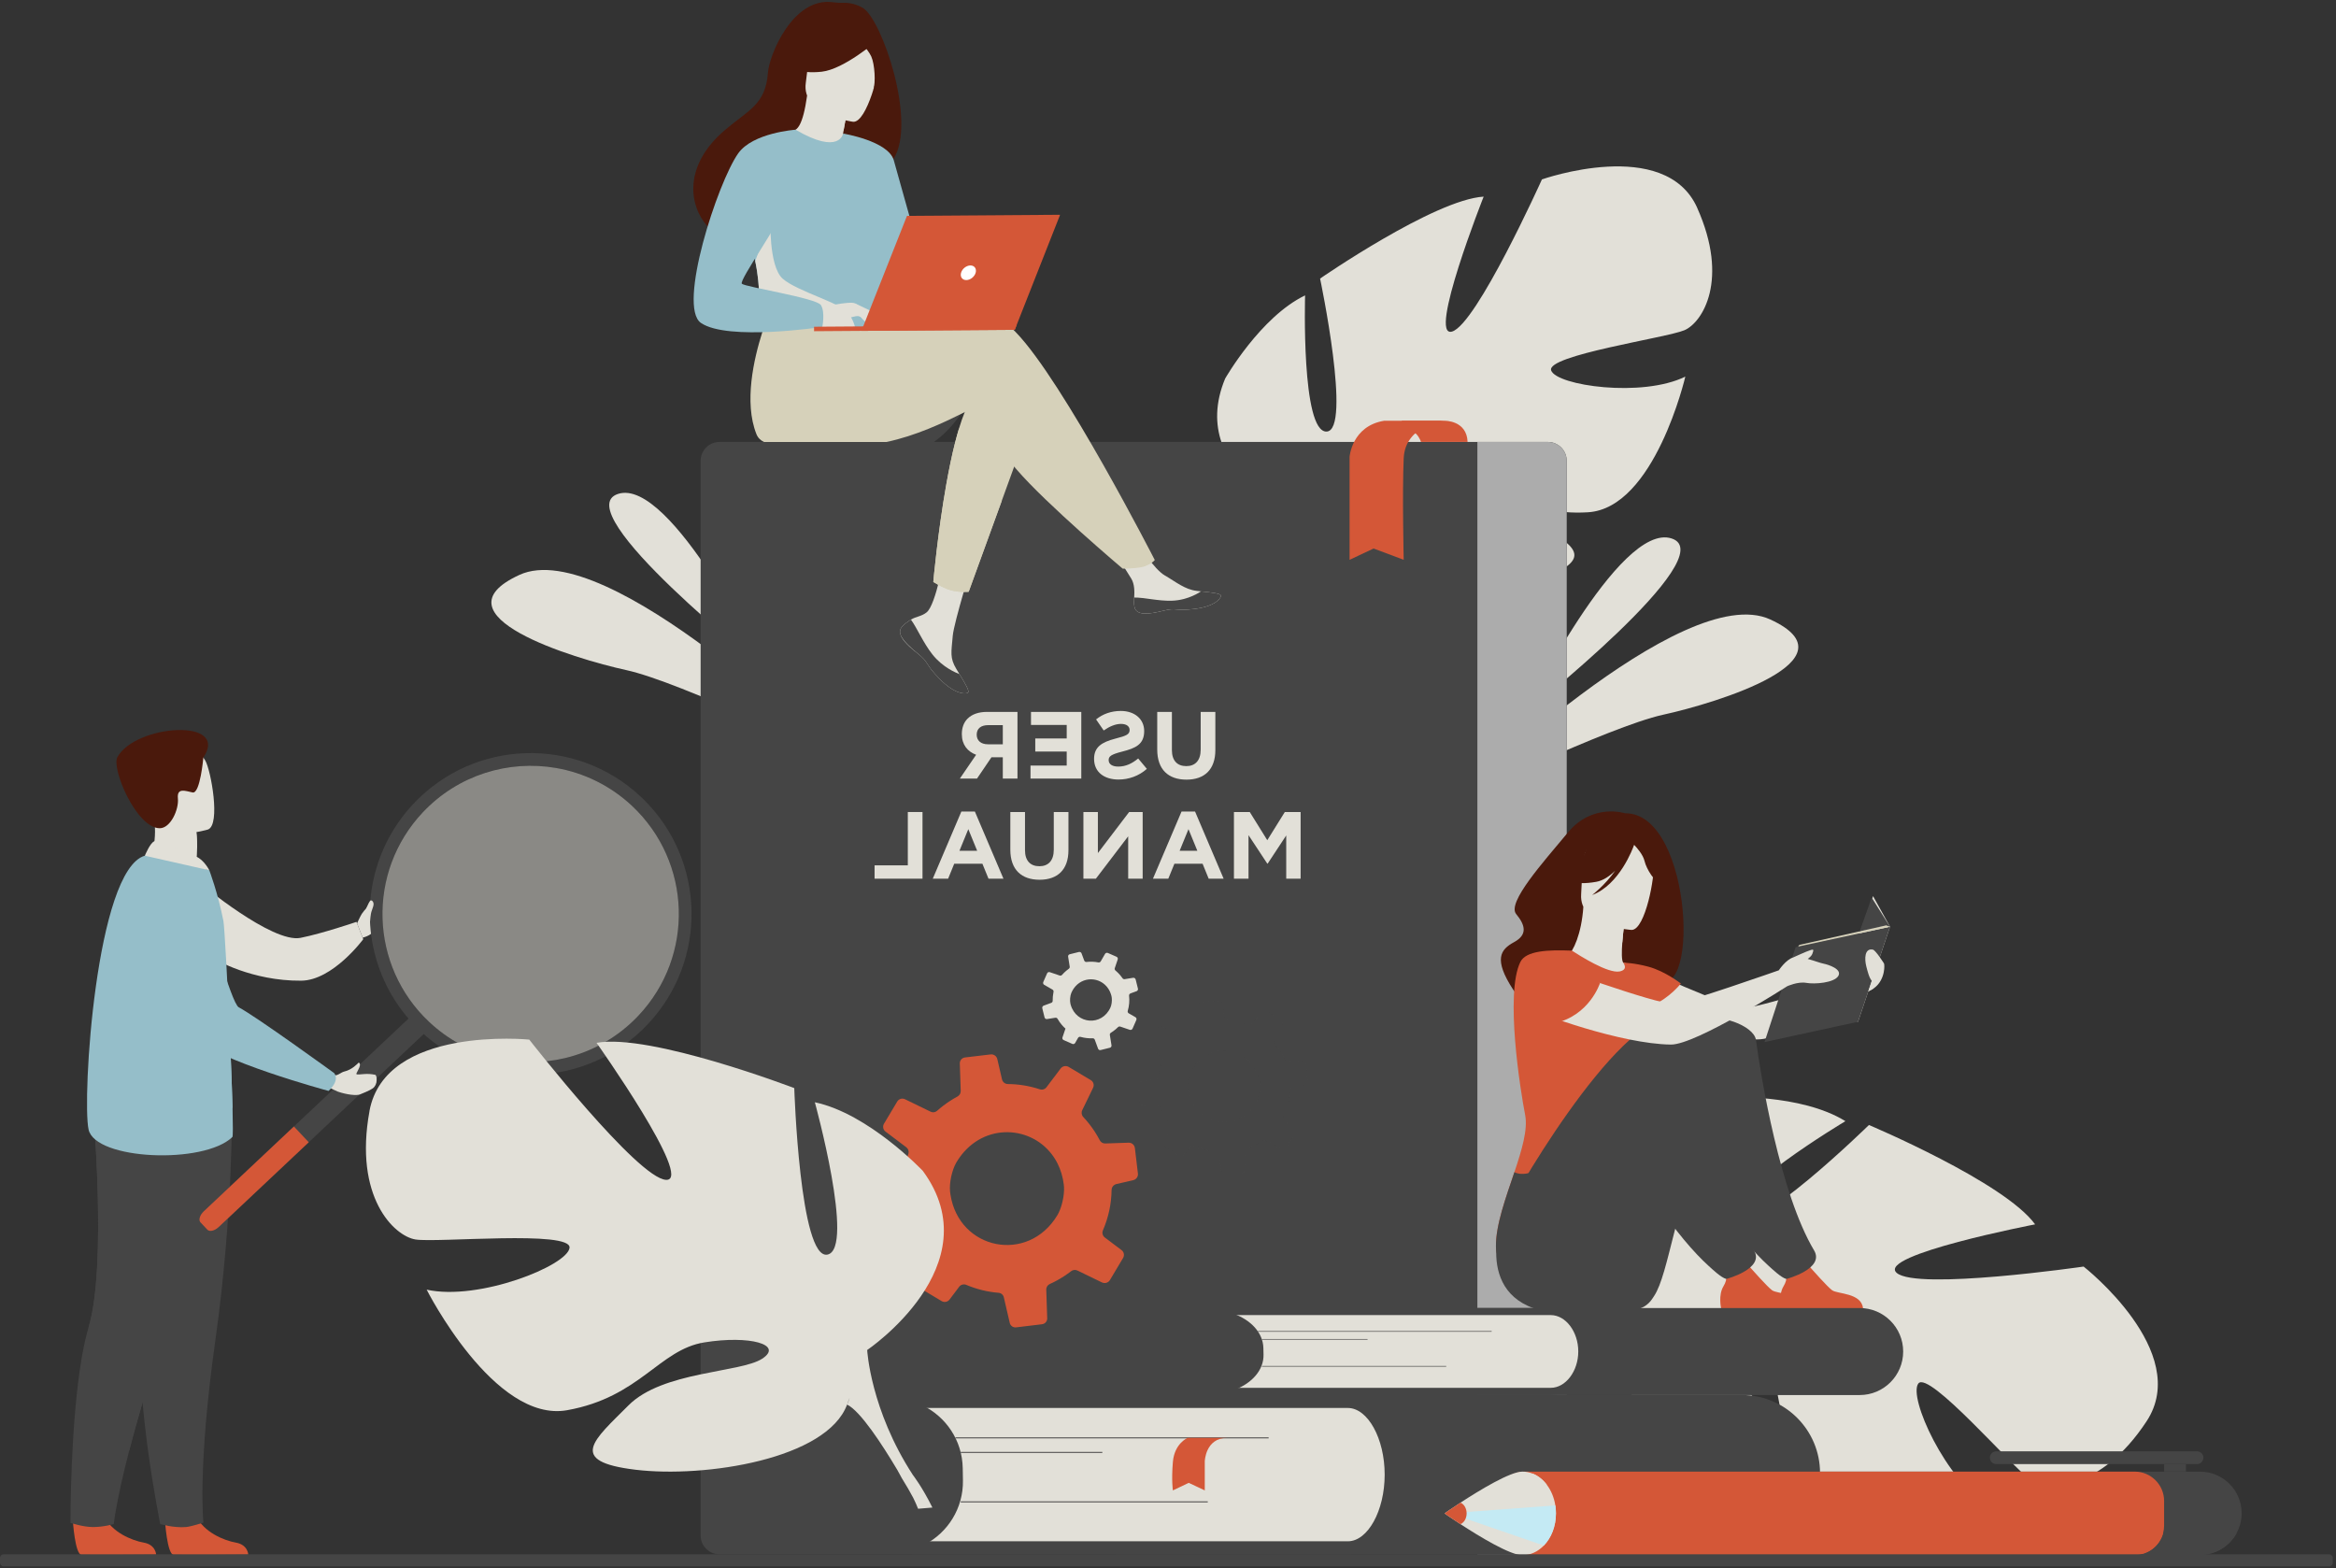 <svg width="715" height="480" viewBox="0 0 715 480" fill="none" xmlns="http://www.w3.org/2000/svg">
<rect x="0" y="0" width="715" height="480" fill="#333333" stroke="none"/>
<g clip-path="url(#clip0_271_2716)">
<path d="M657.014 435.021C671.058 413.706 637.749 387.65 637.749 387.65C637.749 387.65 586.734 395.047 580.525 389.573C574.317 384.099 622.906 374.733 622.906 374.733C613.521 361.791 572.043 344.323 572.043 344.323C572.043 344.323 536.044 379.556 531.372 372.723C526.7 365.89 564.841 343.149 564.841 343.149C551.18 334.669 528.196 335.797 528.196 335.797C494.368 341.712 503.712 384.833 503.712 384.833C503.712 384.833 490.973 396.773 468.829 401.955C468.829 401.955 464.45 402.581 458.101 404.887L460.882 408.034C461.953 407.544 463.02 407.107 464.079 406.729C464.083 406.724 464.092 406.72 464.1 406.72C464.116 406.716 464.129 406.708 464.145 406.704C464.821 406.49 465.789 406.189 466.971 405.831C466.971 405.831 466.971 405.831 466.975 405.831C466.975 405.831 466.975 405.831 466.98 405.831C469.711 405.13 471.676 404.55 473.04 404.076C473.044 404.076 473.048 404.076 473.052 404.072C481.506 401.732 512.021 444.626 528.36 456.905C544.7 469.187 543.151 458.907 542.879 444.762C542.607 430.618 525.839 415.292 524.109 407.915C522.383 400.534 531.533 405.464 539.603 416.144C547.674 426.825 542.092 440.664 554.83 458.174C567.573 475.687 608.841 461.143 608.841 461.143C595.517 453.05 583.994 427.611 587.162 423.443C590.331 419.275 616.125 449.231 621.357 452.827C626.589 456.423 642.965 456.341 657.01 435.025L657.014 435.021Z" fill="#E2E0D8"/>
<path d="M234.112 204.689C234.112 204.689 205.298 145.949 189.181 151.164C173.065 156.378 234.112 204.689 234.112 204.689Z" fill="#E2E0D8"/>
<path d="M254.834 231.264C254.834 231.264 185.807 163.619 158.983 175.955C132.159 188.291 175.335 201.521 191.802 205.121C208.268 208.725 254.834 231.264 254.834 231.264Z" fill="#E2E0D8"/>
<path d="M466.712 218.326C466.712 218.326 495.526 159.587 511.642 164.801C527.759 170.016 466.712 218.326 466.712 218.326Z" fill="#E2E0D8"/>
<path d="M445.989 244.901C445.989 244.901 515.016 177.257 541.84 189.593C568.664 201.929 525.489 215.159 509.022 218.759C492.555 222.363 445.989 244.901 445.989 244.901Z" fill="#E2E0D8"/>
<path d="M519.49 63.621C509.632 41.605 471.952 54.913 471.952 54.913C471.952 54.913 451.946 99.315 444.428 101.482C436.913 103.648 454.117 60.181 454.117 60.181C439.035 61.088 404.05 85.261 404.05 85.261C404.05 85.261 413.855 131.834 406.035 132.085C398.216 132.336 399.46 90.406 399.46 90.406C385.766 96.984 374.993 115.869 374.993 115.869C362.53 145.821 401.644 160.275 401.644 160.275C401.644 160.275 404.692 176.487 397.577 196.76C397.577 196.76 395.851 200.57 394.467 206.798L398.385 206.18C398.537 205.08 398.731 204.009 398.97 202.971C398.97 202.963 398.97 202.959 398.974 202.95C398.974 202.934 398.982 202.922 398.986 202.905C399.159 202.258 399.411 201.336 399.724 200.211C399.724 200.211 399.724 200.211 399.724 200.207C399.724 200.207 399.724 200.207 399.724 200.203C400.552 197.67 401.087 195.812 401.401 194.482C401.401 194.478 401.401 194.474 401.401 194.47C403.827 186.549 407.485 176.149 410.612 173.595C410.612 173.595 410.081 173.056 409.492 171.931C409.85 172.462 410.221 173.014 410.612 173.595C419.589 186.911 453.512 184.016 471.594 177.236C489.675 170.457 480.698 166.469 469.287 159.504C457.875 152.539 437.144 158.116 430.387 155.748C423.627 153.375 432.204 148.589 444.815 147.58C457.426 146.575 465.62 158.046 486.05 156.79C506.48 155.534 515.84 115.267 515.84 115.267C502.624 121.771 476.496 118.035 474.782 113.393C473.069 108.755 510.044 103.413 515.564 101.07C521.089 98.726 529.337 85.64 519.478 63.625L519.49 63.621Z" fill="#E2E0D8"/>
<path d="M220.224 135.261H473.757C476.946 135.261 479.532 137.846 479.532 141.035V469.945C479.532 473.135 476.946 475.72 473.757 475.72H220.224C217.034 475.72 214.448 473.135 214.448 469.945V141.035C214.448 137.846 217.034 135.261 220.224 135.261Z" fill="#454545"/>
<path d="M452.193 135.261V475.72H473.752C476.945 475.72 479.532 473.133 479.532 469.945V141.039C479.532 137.847 476.945 135.265 473.752 135.265H452.193V135.261Z" fill="#ACACAC"/>
<path d="M371.993 229.55V217.89H367.503V229.435C367.503 232.759 365.838 234.481 363.099 234.481C360.359 234.481 358.695 232.821 358.695 229.583V217.89H354.204V229.406C354.204 235.589 357.673 238.62 363.156 238.62C368.64 238.62 371.993 235.56 371.993 229.554V229.55Z" fill="#E2E0D8"/>
<path d="M351.028 235.321L348.375 232.141C346.537 233.657 344.613 234.621 342.281 234.621C340.444 234.621 339.336 233.892 339.336 232.639C339.336 231.503 340.036 230.918 343.447 230.045C347.559 228.994 350.212 227.857 350.212 223.747C350.212 220.044 347.238 217.593 343.068 217.593C340.094 217.593 337.556 218.524 335.488 220.188L337.82 223.57C339.628 222.317 341.408 221.56 343.126 221.56C344.844 221.56 345.75 222.346 345.75 223.397C345.75 224.739 344.877 225.176 341.346 226.078C337.206 227.157 334.874 228.644 334.874 232.26C334.874 236.313 337.964 238.587 342.368 238.587C345.458 238.587 348.581 237.508 351.028 235.321Z" fill="#E2E0D8"/>
<path d="M330.964 217.886H315.565V221.881H326.499V226.02H316.875V230.016H326.499V234.303H315.416V238.299H330.96V217.89L330.964 217.886Z" fill="#E2E0D8"/>
<path d="M311.428 217.886H302.097C299.501 217.886 297.491 218.615 296.148 219.957C295.011 221.094 294.397 222.696 294.397 224.682C294.397 227.977 296.177 230.045 298.772 231.008L293.787 238.299H299.036L303.469 231.766H306.938V238.299H311.428V217.89V217.886ZM302.389 227.8C300.202 227.8 298.949 226.634 298.949 224.855C298.949 222.931 300.292 221.939 302.476 221.939H306.938V227.8H302.389Z" fill="#E2E0D8"/>
<path d="M398.096 248.526H393.256L387.888 257.155L382.524 248.526H377.683V268.935H382.145V255.61L387.888 264.326H388.003L393.688 255.697V268.935H398.092V248.526H398.096Z" fill="#E2E0D8"/>
<path d="M365.785 248.382H361.645L352.894 268.939H357.591L359.457 264.363H368.088L369.954 268.939H374.531L365.781 248.382H365.785ZM361.06 260.393L363.77 253.773L366.481 260.393H361.055H361.06Z" fill="#E2E0D8"/>
<path d="M349.746 248.526H345.606L336.04 261.093V248.526H331.607V268.935H335.426L345.313 255.961V268.935H349.746V248.526Z" fill="#E2E0D8"/>
<path d="M327.03 260.191V248.53H322.539V260.075C322.539 263.399 320.875 265.121 318.135 265.121C315.395 265.121 313.731 263.457 313.731 260.224V248.53H309.24V260.047C309.24 266.229 312.709 269.261 318.193 269.261C323.676 269.261 327.03 266.2 327.03 260.191Z" fill="#E2E0D8"/>
<path d="M298.393 248.382H294.253L285.502 268.939H290.199L292.065 264.363H300.696L302.562 268.939H307.139L298.389 248.382H298.393ZM293.668 260.393L296.378 253.773L299.089 260.393H293.664H293.668Z" fill="#E2E0D8"/>
<path d="M282.355 248.526H277.864V264.853H267.688V268.935H282.359V248.526H282.355Z" fill="#E2E0D8"/>
<g opacity="0.7">
<path d="M392.098 351.626L387.463 349.068C387.076 348.858 386.602 348.887 386.24 349.134C385.778 349.455 385.3 349.756 384.806 350.044C383.887 350.576 382.948 351.033 381.992 351.399C381.543 351.572 381.246 351.993 381.242 352.466L381.139 357.998C381.135 358.587 380.67 359.077 380.072 359.118L375.025 359.46C374.453 359.497 373.95 359.102 373.847 358.542L372.953 353.529C372.875 353.039 372.479 352.664 371.973 352.594C369.839 352.306 367.754 351.68 365.797 350.736C365.323 350.51 364.747 350.637 364.409 351.037L362.423 353.414C362.04 353.863 361.381 353.961 360.882 353.636L356.713 350.835C356.626 350.778 356.552 350.716 356.486 350.642C356.169 350.291 356.103 349.76 356.346 349.336L358.254 345.872L358.719 345.028C358.138 344.29 357.599 343.495 357.117 342.659C356.466 341.535 355.93 340.369 355.518 339.195C355.358 338.746 354.946 338.437 354.472 338.433L350.014 338.355C349.404 338.338 348.906 337.869 348.869 337.263L348.605 333.408L348.531 332.304C348.49 331.703 348.91 331.159 349.503 331.056L353.693 330.307C354.179 330.224 354.562 329.845 354.628 329.363C354.859 327.93 355.238 326.521 355.77 325.174C355.807 325.055 355.852 324.948 355.897 324.833C355.914 324.796 355.926 324.754 355.938 324.717C356.074 324.272 355.922 323.791 355.564 323.494L351.712 320.261C351.666 320.228 351.625 320.182 351.592 320.145C351.246 319.758 351.201 319.169 351.493 318.728L354.278 314.568C354.616 314.066 355.275 313.905 355.811 314.193L360.643 316.863C361.051 317.093 361.554 317.044 361.916 316.747C362.72 316.105 363.581 315.512 364.508 314.976C364.998 314.692 365.492 314.432 365.999 314.193C366.407 314 366.671 313.592 366.679 313.139L366.778 307.826C366.786 307.241 367.247 306.755 367.836 306.714L372.83 306.38C373.431 306.339 373.975 306.751 374.082 307.356L374.791 311.323C374.885 311.854 375.326 312.249 375.862 312.286C377.967 312.41 380.039 312.863 382.009 313.621C382.47 313.806 383.006 313.67 383.327 313.283L386.24 309.811C386.631 309.346 387.311 309.251 387.817 309.584L391.962 312.356C392.461 312.69 392.617 313.353 392.329 313.868L392.217 314.07L390.001 318.094C389.762 318.527 389.82 319.046 390.137 319.424C390.899 320.331 391.591 321.311 392.205 322.37C392.531 322.934 392.823 323.506 393.095 324.091C393.276 324.499 393.676 324.763 394.121 324.771L398.644 324.849C399.262 324.857 399.773 325.343 399.81 325.957L400.144 330.929C400.152 331.069 400.132 331.209 400.099 331.336C399.975 331.748 399.625 332.078 399.184 332.156L395.835 332.745C395.427 332.823 395.085 333.112 394.945 333.491C394.908 333.589 394.883 333.696 394.875 333.812C394.702 336.514 393.993 339.146 392.786 341.572C392.576 341.98 392.646 342.474 392.934 342.82C392.975 342.869 393.025 342.915 393.074 342.96L396.197 345.575C396.65 345.954 396.745 346.613 396.416 347.108L396.35 347.206L393.639 351.264C393.293 351.77 392.625 351.931 392.086 351.634L392.098 351.626ZM366.699 324.973C366.135 325.553 365.599 326.208 365.113 326.946C364.186 328.35 363.498 330.887 363.61 332.572C363.622 332.753 363.638 332.93 363.651 333.107C364.759 343.903 377.955 347.297 384.126 338.182C384.93 336.987 385.547 335.023 385.683 333.379C385.708 332.996 385.716 332.634 385.692 332.308C385.58 330.78 385.23 329.392 384.691 328.157C381.601 321.126 372.381 319.198 366.699 324.973Z" fill="#454545"/>
</g>
<path d="M345.8 315.186L342.899 314.202C342.656 314.123 342.393 314.185 342.211 314.362C341.981 314.593 341.738 314.811 341.486 315.026C341.017 315.421 340.526 315.775 340.02 316.084C339.781 316.228 339.653 316.496 339.702 316.768L340.205 319.931C340.263 320.269 340.048 320.594 339.711 320.677L336.872 321.385C336.551 321.463 336.221 321.29 336.106 320.981L335.088 318.214C334.993 317.942 334.73 317.769 334.433 317.781C333.189 317.835 331.937 317.686 330.725 317.349C330.433 317.266 330.116 317.398 329.967 317.662L329.077 319.219C328.904 319.511 328.538 319.639 328.225 319.503L325.563 318.329C325.51 318.304 325.46 318.275 325.415 318.242C325.201 318.074 325.106 317.781 325.201 317.513L325.934 315.347L326.115 314.82C325.707 314.457 325.32 314.062 324.962 313.633C324.476 313.057 324.055 312.447 323.701 311.821C323.565 311.582 323.297 311.446 323.025 311.492L320.479 311.899C320.129 311.953 319.8 311.735 319.717 311.393L319.178 309.222L319.025 308.6C318.939 308.262 319.124 307.908 319.454 307.789L321.765 306.936C322.033 306.841 322.214 306.586 322.201 306.306C322.189 305.466 322.263 304.625 322.424 303.806C322.432 303.732 322.449 303.67 322.461 303.6C322.469 303.575 322.469 303.554 322.473 303.53C322.506 303.262 322.37 303.002 322.136 302.871L319.61 301.417C319.581 301.4 319.552 301.38 319.528 301.363C319.293 301.178 319.206 300.848 319.326 300.564L320.492 297.912C320.632 297.59 320.994 297.434 321.328 297.545L324.352 298.575C324.607 298.665 324.888 298.583 325.065 298.381C325.456 297.932 325.889 297.508 326.362 297.108C326.614 296.898 326.869 296.696 327.133 296.511C327.347 296.359 327.454 296.099 327.413 295.844L326.931 292.804C326.877 292.47 327.088 292.145 327.421 292.063L330.231 291.367C330.569 291.28 330.919 291.461 331.043 291.795L331.85 293.982C331.957 294.275 332.25 294.456 332.559 294.423C333.77 294.279 334.998 294.328 336.196 294.559C336.477 294.616 336.769 294.485 336.913 294.233L338.223 291.96C338.401 291.655 338.775 291.531 339.101 291.671L341.746 292.829C342.063 292.969 342.22 293.327 342.108 293.653L342.067 293.78L341.214 296.297C341.124 296.565 341.206 296.857 341.424 297.042C341.948 297.479 342.446 297.969 342.899 298.509C343.142 298.797 343.365 299.094 343.579 299.398C343.723 299.613 343.979 299.72 344.234 299.683L346.821 299.267C347.176 299.209 347.514 299.436 347.6 299.777L348.296 302.574C348.317 302.652 348.317 302.735 348.313 302.809C348.284 303.056 348.119 303.278 347.876 303.369L346.026 304.045C345.8 304.131 345.635 304.329 345.594 304.559C345.585 304.621 345.581 304.683 345.585 304.749C345.763 306.306 345.623 307.879 345.182 309.383C345.103 309.638 345.194 309.91 345.392 310.079C345.421 310.103 345.454 310.124 345.487 310.145L347.53 311.319C347.827 311.487 347.946 311.854 347.81 312.171L347.785 312.233L346.652 314.82C346.508 315.145 346.142 315.302 345.804 315.19L345.8 315.186ZM328.624 302.574C328.361 302.961 328.122 303.39 327.92 303.859C327.533 304.753 327.401 306.269 327.636 307.216C327.66 307.319 327.689 307.418 327.714 307.517C329.44 313.555 337.305 314.152 339.896 308.332C340.234 307.57 340.386 306.388 340.296 305.437C340.271 305.214 340.238 305.008 340.193 304.827C339.974 303.966 339.636 303.213 339.2 302.562C336.728 298.867 331.277 298.706 328.624 302.574Z" fill="#E2E0D8"/>
<path d="M337.292 392.51L329.774 388.857C329.143 388.56 328.402 388.638 327.85 389.063C327.149 389.606 326.416 390.121 325.662 390.615C324.253 391.53 322.815 392.325 321.336 392.98C320.644 393.289 320.207 393.972 320.24 394.726L320.529 403.454C320.57 404.385 319.878 405.192 318.934 405.303L311.004 406.259C310.106 406.366 309.278 405.781 309.067 404.904L307.251 397.07C307.09 396.304 306.431 395.743 305.627 395.678C302.237 395.402 298.9 394.578 295.74 393.247C294.978 392.926 294.071 393.177 293.577 393.836L290.635 397.749C290.071 398.487 289.037 398.701 288.225 398.227L281.424 394.154C281.283 394.071 281.156 393.981 281.049 393.865C280.521 393.338 280.373 392.51 280.719 391.818L283.442 386.2L284.11 384.833C283.133 383.716 282.219 382.505 281.387 381.228C280.27 379.507 279.331 377.715 278.585 375.895C278.297 375.203 277.621 374.749 276.871 374.778L269.839 375.017C268.879 375.042 268.051 374.342 267.944 373.39L267.214 367.327L267.008 365.589C266.893 364.642 267.511 363.752 268.438 363.538L274.984 362.014C275.746 361.845 276.315 361.215 276.385 360.453C276.632 358.171 277.118 355.922 277.839 353.755C277.889 353.562 277.951 353.389 278.016 353.208C278.041 353.146 278.058 353.084 278.07 353.022C278.247 352.31 277.971 351.564 277.378 351.124L271.038 346.337C270.963 346.288 270.897 346.222 270.836 346.164C270.259 345.579 270.139 344.657 270.564 343.936L274.618 337.148C275.108 336.328 276.138 336.02 277.003 336.436L284.843 340.25C285.506 340.579 286.293 340.46 286.841 339.961C288.052 338.882 289.367 337.873 290.784 336.955C291.534 336.468 292.296 336.015 293.07 335.599C293.696 335.258 294.08 334.594 294.055 333.882L293.779 325.492C293.746 324.569 294.43 323.766 295.357 323.65L303.201 322.72C304.148 322.604 305.034 323.214 305.257 324.157L306.694 330.356C306.888 331.188 307.613 331.769 308.462 331.785C311.795 331.806 315.099 332.358 318.263 333.392C319.004 333.647 319.841 333.392 320.319 332.753L324.632 327.036C325.209 326.27 326.276 326.068 327.104 326.55L333.869 330.583C334.684 331.065 334.985 332.098 334.569 332.934L334.412 333.264L331.248 339.788C330.911 340.489 331.038 341.308 331.57 341.872V341.881C332.847 343.24 334.021 344.727 335.076 346.35C335.636 347.215 336.143 348.092 336.617 348.99C336.938 349.62 337.589 349.999 338.293 349.978L345.433 349.735C346.409 349.698 347.25 350.423 347.365 351.383L348.296 359.192C348.321 359.415 348.3 359.633 348.259 359.835C348.098 360.494 347.575 361.042 346.887 361.207L341.655 362.409C341.017 362.566 340.506 363.048 340.316 363.661C340.267 363.822 340.238 363.995 340.234 364.172C340.184 368.448 339.278 372.657 337.572 376.578C337.272 377.241 337.428 378.012 337.91 378.535C337.98 378.609 338.059 378.679 338.145 378.741L343.282 382.612C344.028 383.173 344.23 384.206 343.756 385.014L343.661 385.17L339.719 391.789C339.212 392.617 338.174 392.926 337.3 392.502L337.292 392.51ZM295.06 352.553C294.216 353.512 293.429 354.592 292.716 355.794C291.365 358.084 290.491 362.146 290.804 364.79C290.837 365.074 290.874 365.354 290.916 365.63C293.544 382.563 314.633 386.838 323.619 371.965C324.789 370.017 325.604 366.87 325.683 364.263C325.691 363.657 325.674 363.081 325.608 362.574C325.308 360.169 324.644 358.014 323.693 356.107C318.246 345.266 303.547 342.985 295.06 352.557V352.553Z" fill="#D45737"/>
<path d="M442.182 128.777C442.182 128.777 448.972 128.633 449.198 135.261H434.932C434.932 135.261 433.436 130.314 429.065 132.019V128.777H442.178H442.182Z" fill="#D45737"/>
<path d="M442.182 128.777C442.182 128.777 430.103 129.927 429.642 140.277C429.18 150.628 429.642 171.334 429.642 171.334L420.438 167.882L413.076 171.334V139.82C413.076 139.82 413.768 130.388 423.66 128.777H442.182Z" fill="#D45737"/>
<path d="M260.433 135.277H285.844C287.603 134.041 290.92 131.339 294.071 126.739C294.677 125.857 295.274 124.902 295.855 123.876C299.118 118.105 268.957 131.43 260.433 135.281V135.277Z" fill="#454545"/>
<path d="M276.101 191.801C275.421 192.591 275.339 193.473 275.685 194.408C275.685 194.408 275.685 194.416 275.693 194.42C276.332 196.15 278.425 198.078 280.847 199.993C281.156 200.24 281.432 200.463 281.671 200.673C281.733 200.726 281.799 200.78 281.856 200.837C281.906 200.879 281.951 200.924 282.001 200.965C284.262 203.02 283.422 203.502 287.492 207.679C292.131 212.436 295.303 212.502 296.202 212.057C296.964 211.678 295.394 209.149 293.655 206.303C293.573 206.167 293.491 206.027 293.404 205.887C293.173 205.508 292.943 205.125 292.712 204.746C290.673 201.324 291.179 199.705 291.62 194.585C291.979 190.425 297.924 171.313 297.924 171.313L289.087 169.855C289.087 169.855 286.536 185.058 283.624 187.418C282.066 188.674 280.311 188.703 278.816 189.638C278.709 189.704 278.606 189.77 278.503 189.84C277.65 190.413 276.785 191.006 276.101 191.797V191.801Z" fill="#E2E0D8"/>
<path d="M276.101 191.801C275.421 192.591 275.339 193.473 275.685 194.408C275.685 194.408 275.685 194.416 275.693 194.42C276.476 196.15 278.511 198.065 280.855 199.977C281.16 200.228 281.432 200.459 281.671 200.673C281.733 200.726 281.799 200.78 281.856 200.837C281.906 200.879 281.951 200.924 282 200.965C284.262 203.02 283.422 203.502 287.492 207.679C292.131 212.436 295.303 212.502 296.201 212.057C296.964 211.678 295.394 209.149 293.655 206.303C292.757 205.982 288.58 204.318 285.403 200.31C282.606 196.793 280.723 192.258 278.816 189.638C278.709 189.704 278.606 189.77 278.503 189.84C277.65 190.413 276.785 191.006 276.101 191.796V191.801Z" fill="#454545"/>
<path d="M347.242 185.787C347.806 188.505 351.687 188.024 356.017 186.936C360.347 185.845 359.325 187.113 365.496 186.384C371.668 185.659 373.522 183.34 373.703 182.422C373.868 181.606 370.811 181.339 367.536 180.989C367.124 180.943 366.712 180.898 366.296 180.848C362.596 180.412 359.873 178.048 356.503 176.112C353.31 174.279 348.511 166.758 348.511 166.758L340.044 167.487C340.044 167.487 344.535 174.205 346.278 177.125C347.299 178.843 347.262 181.124 347.151 182.891C347.093 183.851 347.036 184.831 347.237 185.787H347.242Z" fill="#E2E0D8"/>
<path d="M356.017 186.936C360.347 185.845 359.325 187.113 365.496 186.384C371.668 185.659 373.522 183.34 373.703 182.422C373.868 181.606 370.811 181.339 367.536 180.989L367.507 181.05C367.507 181.05 363.824 183.703 358.682 183.859C354.492 183.991 350.047 182.821 347.155 182.887C347.097 183.847 347.04 184.827 347.242 185.783C347.806 188.501 351.687 188.019 356.017 186.932V186.936Z" fill="#454545"/>
<path d="M285.667 178.105C285.667 178.105 286.256 178.488 287.138 178.974C288.188 179.551 289.647 180.272 290.998 180.651C292.44 181.054 293.915 181.157 294.969 181.17C295.888 181.178 296.49 181.116 296.49 181.116L306.633 153.231L308.466 148.19L310.415 142.823L311.094 140.957L314.398 131.875C314.398 131.875 306.328 111.182 298.096 121.046C297.095 122.249 296.156 123.995 295.278 126.141C294.677 127.604 294.108 129.255 293.565 131.043C293.157 132.386 292.765 133.802 292.382 135.281C291.356 139.297 290.45 143.733 289.655 148.19C287.006 163.063 285.667 178.109 285.667 178.109V178.105Z" fill="#D6D1BA"/>
<path d="M231.504 132.822C231.961 133.98 232.769 134.779 233.852 135.277H271.289C280.295 133.415 288.909 129.292 294.076 126.739C294.504 126.524 294.904 126.323 295.279 126.141C297.042 125.264 298.257 124.667 298.756 124.564C301.887 123.913 303.494 129.008 306.147 135.277C306.686 136.554 307.267 137.876 307.918 139.211C308.38 140.162 309.249 141.394 310.423 142.819C310.641 143.082 310.864 143.35 311.103 143.626C320.203 154.253 343.633 174.044 343.633 174.044C343.633 174.044 343.909 174.044 344.354 174.032C345.787 174.003 348.98 173.871 350.513 173.286C351.394 172.948 352.045 172.574 352.507 172.252C353.178 171.775 353.454 171.4 353.454 171.4C353.454 171.4 325.415 116.594 310.901 101.663C310.691 101.44 310.485 101.234 310.275 101.037C308.689 99.488 307.284 98.466 306.114 98.096C301.17 96.539 269.171 98.277 269.171 98.277L268.15 96.617L266.44 96.498L266.148 96.477L264.722 96.374L262.753 96.234L259.828 96.028L251.922 95.464L250.653 95.373L236.032 94.335C236.032 94.335 235.364 95.839 234.466 98.331C234.112 99.303 233.729 100.427 233.329 101.667C230.721 109.826 227.677 123.139 231.508 132.818L231.504 132.822Z" fill="#D6D1BA"/>
<path d="M221.814 39.855C229.119 33.619 234.33 32.078 235.055 22.205C235.447 16.846 242.644 -0.877 254.818 0.672C255.836 0.803 256.861 0.894 257.887 0.853C259.309 0.799 261.657 0.989 264.071 2.406C269.929 5.837 280.723 37.552 273.448 48.698C272.142 50.7 270.255 52.038 267.647 52.43C267.338 52.603 267.029 52.78 266.708 52.957C265.402 53.69 263.96 54.497 262.44 55.362C253.837 60.21 242.578 66.619 236.81 69.861C236.46 70.058 236.135 70.244 235.826 70.417C235.154 70.788 234.59 71.105 234.149 71.348C233.473 71.718 233.078 71.924 233.049 71.924C233.049 71.924 231.566 72.497 229.481 72.929C226.581 73.535 222.519 73.873 219.688 72.023C218.572 71.29 217.521 70.388 216.59 69.338C210.736 62.793 209.195 50.634 221.823 39.859L221.814 39.855Z" fill="#4A190C"/>
<path d="M258.027 47.137C258.077 47.17 252.416 49.147 248.609 47.491C245.029 45.938 242.281 40.085 242.335 40.085C243.958 39.999 245.73 38.566 247.04 29.244L247.732 29.487L259.387 33.586C259.387 33.586 258.571 37.322 258.052 40.876C257.615 43.862 257.389 46.717 258.027 47.137Z" fill="#E2E0D8"/>
<path d="M259.387 33.586C259.387 33.586 258.888 36.205 258.2 39.945C251.514 38.792 248.696 33.087 247.732 29.487L259.387 33.586Z" fill="#E2E0D8"/>
<path d="M261.146 37.276C261.146 37.276 245.223 35.254 246.636 25.36C248.049 15.467 246.945 8.543 257.17 9.416C267.396 10.289 268.825 14.346 269.159 17.761C269.493 21.18 265.323 37.544 261.146 37.276Z" fill="#E2E0D8"/>
<path d="M268.541 12.349C268.541 12.349 258.423 21.192 251.502 21.95C244.58 22.708 241.944 20.5 241.944 20.5C241.944 20.5 246.002 17.081 248.42 11.595C249.133 9.976 250.653 8.86 252.416 8.695C257.36 8.234 266.732 7.974 268.545 12.345L268.541 12.349Z" fill="#4A190C"/>
<path d="M262.168 11.607C262.168 11.607 265.595 14.878 266.687 17.312C267.738 19.66 268.088 25.294 267.28 27.539C267.28 27.539 272.517 17.184 269.476 12.192C266.254 6.899 262.168 11.607 262.168 11.607Z" fill="#4A190C"/>
<path d="M271.586 70.466C271.33 102.66 271.635 95.929 268.133 99.01C267.289 99.752 264.907 100.209 261.768 100.435C251.901 101.16 234.532 99.657 233.861 97.836C231.537 91.543 233.131 89.57 231.166 79.919C230.96 78.894 230.709 77.781 230.412 76.575C228.781 69.947 227.224 67.703 232.769 56.998C237.799 47.302 243.035 39.426 243.513 39.706C257.018 47.59 258.052 40.876 258.052 40.876C258.052 40.876 271.709 54.761 271.586 70.466Z" fill="#95BEC9"/>
<path d="M285.667 178.105C285.667 178.105 286.256 178.488 287.138 178.974C288.188 179.551 289.647 180.272 290.998 180.651C292.44 181.054 293.915 181.157 294.97 181.17C295.888 181.178 296.49 181.116 296.49 181.116L306.633 153.231L303.662 148.19L296.057 135.281L293.561 131.043C293.153 132.386 292.761 133.802 292.378 135.281C291.352 139.297 290.446 143.733 289.651 148.19C287.002 163.063 285.663 178.109 285.663 178.109L285.667 178.105Z" fill="#D6D1BA"/>
<path d="M258.052 40.876C258.052 40.876 271.903 43.125 273.571 49.069C275.24 55.012 285.045 89.961 285.045 89.961C285.045 89.961 278.021 91.275 274.75 88.05C271.478 84.825 263.231 57.99 263.231 57.99L258.052 40.88V40.876Z" fill="#95BEC9"/>
<path d="M261.768 100.439C251.901 101.164 234.532 99.661 233.861 97.84C231.537 91.547 233.131 89.574 231.166 79.923L235.834 66.483C235.834 66.483 235.15 81.418 239.583 85.315C244.008 89.211 257.665 92.766 259.828 96.032C260.87 97.597 261.562 99.175 261.768 100.439Z" fill="#E2E0D8"/>
<path d="M250.41 94.24C250.41 94.24 260.137 92.004 261.71 92.857C263.288 93.709 267.153 96.831 267.639 97.923C268.129 99.014 264.133 97.115 262.835 96.778C261.995 96.559 259.795 97.342 258.703 97.713C254.118 99.278 251.295 98.508 251.295 98.508L250.406 94.24H250.41Z" fill="#E2E0D8"/>
<path d="M243.501 39.702C243.501 39.702 230.429 40.6 225.946 46.943C219.635 55.877 207.259 93.837 214.543 98.837C222.741 104.468 251.691 100.065 251.691 100.065C251.691 100.065 252.622 95.55 251.267 93.38C249.911 91.209 228.08 87.844 227.067 86.843C226.054 85.842 239.509 67.134 239.484 64.119C239.464 61.1 243.501 39.698 243.501 39.698V39.702Z" fill="#95BEC9"/>
<path d="M262.205 95.563C262.205 95.563 264.265 98.178 264.936 98.491C265.608 98.8 266.04 98.718 266.04 98.718L264.648 96.255L262.205 95.567V95.563Z" fill="#E2E0D8"/>
<path d="M261.715 92.857L267.668 95.695C267.668 95.695 267.416 96.111 266.687 96.082C265.958 96.053 264.108 95.394 264.108 95.394L261.715 92.857Z" fill="#E2E0D8"/>
<path d="M263.667 101.267L310.6 100.938L324.471 65.734L277.609 66.067L263.667 101.267Z" fill="#D45737"/>
<path d="M311.144 99.566L249.161 100.003L249.174 101.37L310.6 100.938L311.144 99.566Z" fill="#D45737"/>
<path d="M298.628 83.47C298.974 82.234 298.253 81.237 297.017 81.245C295.781 81.254 294.504 82.263 294.158 83.499C293.812 84.734 294.533 85.731 295.769 85.723C297.005 85.714 298.282 84.705 298.628 83.47Z" fill="white"/>
<path d="M533.193 475.72H343.563C330.373 475.72 319.68 465.03 319.68 451.843V450.846C319.68 437.659 330.373 426.969 343.563 426.969H533.193C546.383 426.969 557.076 437.659 557.076 450.846V451.843C557.076 465.03 546.383 475.72 533.193 475.72Z" fill="#454545"/>
<path d="M425.72 444.861L425.889 455.517C426.041 464.941 418.518 472.705 409.092 472.853L283.059 474.867L283.026 472.746C290.096 469.068 294.871 461.625 294.735 453.12L294.673 449.371C294.537 440.862 289.527 433.576 282.342 430.128V430.087L408.375 428.073C417.801 427.92 425.567 435.441 425.72 444.865V444.861Z" fill="#E2E0D8"/>
<path d="M279.763 475.72H412.54C421.105 475.72 427.812 465.007 427.812 451.328C427.812 437.649 421.105 426.936 412.54 426.936H279.763C278.659 426.936 277.765 427.83 277.765 428.933C277.765 430.037 278.659 430.931 279.763 430.931H412.54C418.654 430.931 423.82 440.273 423.82 451.332C423.82 462.391 418.654 471.733 412.54 471.733H279.763C278.659 471.733 277.765 472.627 277.765 473.731C277.765 474.834 278.659 475.728 279.763 475.728V475.72Z" fill="#454545"/>
<path d="M292.432 439.939H388.304V440.228H292.432V439.939Z" fill="#454545"/>
<path d="M294.051 444.379H337.399V444.668H294.051V444.379Z" fill="#454545"/>
<path d="M294.051 459.516H369.67V459.805H294.051V459.516Z" fill="#454545"/>
<path d="M363.498 440.083C363.498 440.083 359.473 441.768 358.995 447.448C358.517 453.128 358.995 456.155 358.995 456.155L363.853 453.845L368.755 456.155V447.275C368.755 447.275 368.936 440.083 375.627 440.083H363.498Z" fill="#D45737"/>
<path d="M497.375 248.917C497.375 248.917 487.496 245.659 479.903 254.795C472.31 263.931 461.183 276.267 464.071 279.76C466.959 283.252 467.535 286.131 463.391 288.372C459.251 290.617 457.063 293.587 463.16 302.912C467.14 308.995 467.989 300.898 480.072 301.297C492.155 301.697 501.4 295.605 505.438 298.954C520.685 311.59 518.464 248.575 497.371 248.921L497.375 248.917Z" fill="#4A190C"/>
<path d="M501.153 295.543C501.153 295.543 528.921 308.674 534.264 308.439C539.607 308.205 574.074 296.972 574.074 296.972L573.237 302.636C573.237 302.636 547.831 317.246 538.948 318.074C530.202 318.889 500.3 310.227 497.412 308.398C494.524 306.569 492.765 297.397 501.153 295.543Z" fill="#E2E0D8"/>
<path d="M504.605 308.415C502.022 310.206 498.78 311.685 494.71 312.624C479.458 316.146 473.612 303.258 471.416 294.41C473.497 293.22 475.454 292.957 476.583 292.825C477.687 292.693 478.844 292.606 479.804 292.561C481.518 291.251 484.068 285.88 484.633 277.548L485.35 277.741L497.371 281.032C497.371 281.032 496.819 284.855 496.551 288.463C496.341 291.288 496.308 293.99 496.844 294.649C497.783 294.851 498.343 294.987 498.343 294.987C498.343 294.987 498.343 294.991 498.347 294.999C498.508 295.263 501.998 300.997 504.597 308.419L504.605 308.415Z" fill="#E2E0D8"/>
<path d="M497.375 281.028C497.375 281.028 496.823 284.846 496.555 288.459C489.745 287.775 486.585 281.296 485.354 277.737L497.375 281.028Z" fill="#E2E0D8"/>
<path d="M499.411 284.616C499.411 284.616 483.244 283.722 483.957 273.668C484.666 263.614 483.059 256.723 493.412 256.867C503.765 257.011 505.495 260.99 506.076 264.404C506.657 267.819 503.637 284.587 499.415 284.616H499.411Z" fill="#E2E0D8"/>
<path d="M505.994 258.778C503.716 255.573 501.779 256.105 500.659 256.937C492.18 251.455 485.98 258.218 485.98 258.218C484.381 265.356 478.882 269.116 478.882 269.116C478.882 269.116 481.695 271.147 488.604 269.887C490.714 269.504 492.67 268.161 494.372 266.488C491.294 270.892 487.323 273.94 487.323 273.94C495.694 270.776 499.761 259.742 500.169 258.572C501.091 259.528 502.896 261.591 503.353 263.515C503.975 266.134 506.653 270.224 508.202 270.158C508.202 270.158 509.413 263.585 505.994 258.778Z" fill="#4A190C"/>
<path d="M505.879 307.632C506.752 315.421 505.454 318.856 497.375 336.843C490.549 352.046 498.298 365.733 498.298 365.733C498.298 365.733 481.691 379.083 469.768 384.248C463.144 387.123 457.957 387.469 457.879 381.591C457.788 374.943 460.911 366.557 463.531 358.743C465.793 352.005 467.68 345.687 466.819 341.271C465.36 333.812 460.598 304.003 465.36 294.41C467.07 290.963 473.777 290.654 481.135 290.955C483.426 292.433 492.151 298.019 495.736 297.323C495.773 297.314 495.843 297.298 495.937 297.277C497.627 296.853 497.627 295.844 496.856 294.645C496.856 294.645 500.168 294.678 504.614 295.889C509.677 297.269 514.477 301.025 514.477 301.025C514.477 301.025 511.004 305.474 505.883 307.636L505.879 307.632Z" fill="#D45737"/>
<path d="M500.288 400.867C502.476 400.62 504.441 399.426 505.664 397.597C505.858 397.309 506.064 396.996 506.286 396.662C510.863 389.738 512.643 368.53 522.934 345.938C525.439 340.439 534.441 339.451 536.892 333.231C536.892 333.231 542.932 313.077 525.332 312.484C507.732 311.891 478.202 368.559 477.736 374.502C477.283 380.261 466.102 404.727 500.288 400.871V400.867Z" fill="#454545"/>
<path d="M570.234 400.406H545.185C545.185 400.406 544.25 396.411 545.894 393.692C547.348 391.287 546.792 389.919 545.713 387.93C546.846 388.395 548.317 388.815 549.932 388.725C551.18 388.655 552.498 388.086 553.656 387.415C554.735 388.642 559.349 393.873 560.791 394.911C562.427 396.089 569.727 395.669 570.23 400.406H570.234Z" fill="#D45737"/>
<path d="M537.465 318.308C538.973 329.615 544.864 365.292 555.254 382.703C558.604 388.317 546.817 391.46 546.751 391.443C545.169 391.031 542.536 388.511 541.321 387.415C532.888 379.816 515.762 358.294 515.762 341.04C515.762 332.63 515.614 316.562 521.731 312.476C525.501 309.959 536.863 313.815 537.461 318.308H537.465Z" fill="#454545"/>
<path d="M520.335 333.346C517.88 339.566 510.987 338.804 508.478 344.307C508.371 344.537 508.268 344.772 508.165 345.003C506.88 347.857 505.664 350.712 504.515 353.533C502.117 359.423 498.549 371.747 495.867 381.735C494.047 388.511 492.633 394.211 492.279 396.085C491.727 398.969 490.78 401.193 490.78 401.193C452.412 407.112 457.253 380.681 459.358 374.502C461.278 368.859 494.718 310.602 512.314 311.199C529.914 311.792 520.343 333.346 520.343 333.346H520.335Z" fill="#454545"/>
<path d="M551.847 400.406H526.799C526.799 400.406 525.864 396.411 527.508 393.692C528.962 391.287 528.406 389.919 527.326 387.93C528.459 388.395 529.93 388.815 531.545 388.725C532.793 388.655 534.112 388.086 535.269 387.415C536.349 388.642 540.963 393.873 542.405 394.911C544.04 396.089 551.341 395.669 551.843 400.406H551.847Z" fill="#D45737"/>
<path d="M508.165 344.999C506.88 347.853 505.664 350.707 504.515 353.529C502.117 359.419 498.549 371.743 495.867 381.731C495.847 381.772 495.822 381.813 495.802 381.855C485.827 366.302 500.197 336.843 500.197 336.843C503.625 338.413 506.249 341.329 508.165 344.999Z" fill="#454545"/>
<path d="M522.844 317.505C524.352 328.811 526.478 365.292 536.868 382.699C540.217 388.313 528.43 391.456 528.365 391.439C526.783 391.027 524.15 388.507 522.935 387.411C514.501 379.812 497.375 358.29 497.375 341.036C497.375 332.626 507.251 317.233 513.368 313.147C517.138 310.631 522.243 313.011 522.844 317.501V317.505Z" fill="#454545"/>
<path d="M578.502 283.64L573.307 274.273L569.233 285.641L544.844 307.863L568.701 312.727L578.502 283.64Z" fill="#E2E0D8"/>
<path d="M549.598 289.888L540.081 318.947L568.701 312.727L578.502 283.64L549.598 289.888Z" fill="#454545"/>
<path d="M550.698 289.204L577.328 283.224L578.502 283.64L550.892 289.608L550.698 289.204Z" fill="#D6D1BA"/>
<path d="M550.698 289.204L550.381 289.719L550.892 289.608L550.698 289.204Z" fill="#D6D1BA"/>
<path d="M578.502 283.64L572.887 274.726L569.216 285.044L577.328 283.224L578.502 283.64Z" fill="#454545"/>
<path d="M558.114 294.934C557.211 294.761 555.275 294.032 553.314 293.492C553.899 293.039 554.55 292.479 554.731 291.906C555.081 290.802 555.316 290.444 554.146 290.794C552.98 291.144 548.902 293.014 548.902 293.014C548.902 293.014 548.91 293.018 548.914 293.018C546.595 293.694 544.461 296.972 544.461 296.972C544.461 296.972 515.762 307.06 512.31 307.233C506.97 307.5 471.416 294.41 471.416 294.41C463.029 296.26 464.907 306.569 467.795 308.398C470.683 310.227 496.263 319.532 511.424 319.705C519.103 319.795 547.035 301.845 547.035 301.845C547.035 301.845 550.298 300.354 552.865 300.819C555.432 301.285 561.376 300.819 562.658 298.723C563.939 296.626 559.626 295.226 558.109 294.934H558.114Z" fill="#E2E0D8"/>
<path d="M489.733 300.865C489.733 300.865 486.553 310.927 475.635 313.217C475.635 313.217 457.603 307.661 466.58 295.383C466.58 295.383 475.458 288.788 489.733 300.865Z" fill="#D45737"/>
<path d="M576.747 295.691C576.756 295.415 576.727 295.14 576.653 294.876C576.653 294.876 574.082 290.806 573.237 290.642C570.671 290.135 570.671 293.513 571.214 295.691C571.594 297.207 572.146 299.407 572.928 300.193L571.837 303.431C577.061 301.297 576.747 295.696 576.747 295.696V295.691Z" fill="#E2E0D8"/>
<path d="M469.764 384.252C463.14 387.127 457.953 387.473 457.875 381.595C457.784 374.947 460.907 366.561 463.527 358.748C463.527 358.748 467.132 361.235 474.898 355.543C481.024 351.053 473.299 374.251 469.76 384.256L469.764 384.252Z" fill="#454545"/>
<path d="M686.12 463.153C686.12 463.676 686.087 464.199 686.025 464.706C685.827 466.333 685.325 467.865 684.575 469.245C683.99 470.32 683.248 471.3 682.391 472.161C680.084 474.468 676.9 475.893 673.381 475.893H494.17C487.133 475.893 481.423 470.188 481.423 463.153C481.423 459.636 482.849 456.448 485.156 454.145C487.463 451.839 490.648 450.414 494.166 450.414H673.377C680.414 450.414 686.12 456.118 686.12 463.157V463.153Z" fill="#454545"/>
<path d="M672.45 448.107H611.008C609.932 448.107 609.051 447.226 609.051 446.15C609.051 445.075 609.932 444.194 611.008 444.194H672.45C673.526 444.194 674.407 445.075 674.407 446.15C674.407 447.226 673.526 448.107 672.45 448.107Z" fill="#454545"/>
<path d="M669.056 450.409H662.394V448.103H669.056V450.409Z" fill="#454545"/>
<path d="M684.571 469.245C683.986 470.32 683.244 471.3 682.387 472.161C680.08 474.468 676.896 475.893 673.377 475.893H635.417V469.249H684.575L684.571 469.245Z" fill="#454545"/>
<path d="M457.698 459.417V466.881C457.698 467.701 457.809 468.491 458.011 469.245C459.045 473.076 462.547 475.889 466.703 475.889H653.384C657.541 475.889 661.043 473.072 662.077 469.245C662.279 468.491 662.39 467.701 662.39 466.881V459.417C662.39 454.442 658.361 450.409 653.384 450.409H466.703C461.727 450.409 457.698 454.442 457.698 459.417Z" fill="#D45737"/>
<path d="M458.015 469.245C459.049 473.076 462.551 475.889 466.707 475.889H653.384C657.541 475.889 661.043 473.072 662.077 469.245H458.01H458.015Z" fill="#D45737"/>
<path d="M476.241 463.199C476.241 467.157 474.803 470.695 472.533 473.035C472.479 473.084 472.434 473.137 472.38 473.191C470.625 474.937 468.405 475.984 465.987 475.984C462.209 475.984 452.84 470.283 447.035 466.498C444.143 464.611 442.133 463.199 442.133 463.199C442.133 463.199 444.143 461.786 447.035 459.899C452.84 456.11 462.209 450.409 465.987 450.409C467.082 450.409 468.133 450.624 469.126 451.019C470.794 451.69 472.278 452.877 473.448 454.429C474.737 456.135 475.656 458.281 476.043 460.665C476.043 460.694 476.055 460.719 476.055 460.748C476.179 461.539 476.245 462.358 476.245 463.203L476.241 463.199Z" fill="#E2E0D8"/>
<path d="M476.241 463.199C476.241 467.157 474.803 470.695 472.533 473.035L443.801 463.153L476.051 460.744C476.175 461.535 476.241 462.354 476.241 463.199Z" fill="#C4EAF4"/>
<path d="M473.443 454.425L444.782 462.251L469.126 451.015C470.794 451.686 472.277 452.873 473.448 454.425H473.443Z" fill="#E2E0D8"/>
<path d="M448.906 463.199C448.906 464.718 448.127 466.016 447.035 466.498C444.143 464.611 442.133 463.199 442.133 463.199C442.133 463.199 444.143 461.786 447.035 459.899C448.127 460.377 448.906 461.675 448.906 463.199Z" fill="#D45737"/>
<path d="M109.286 282.606C109.286 282.606 110.155 280.649 110.72 279.722C111.284 278.796 113.69 276.081 114.098 276.699C114.506 277.313 116.145 281.448 115.276 282.606C114.407 283.763 115.334 285.777 111.004 286.996L109.286 282.606Z" fill="#E2E0D8"/>
<path d="M61.171 270.257C61.171 270.257 83.335 288.755 91.978 287.042C98.735 285.703 109.109 282.149 109.109 282.149L111.181 287.454C111.181 287.454 101.878 300.07 92.18 300.152C77.024 300.28 65.822 293.591 65.822 293.591L61.166 270.261L61.171 270.257Z" fill="#E2E0D8"/>
<path d="M22.296 465.365C22.296 465.365 22.939 475.741 24.949 475.889C25.217 475.909 35.134 475.91 35.134 475.91L47.794 475.835C47.794 475.835 47.711 472.787 44.012 472.141C40.312 471.494 34.116 468.895 31.875 464.006C29.518 458.861 22.3 465.365 22.3 465.365H22.296Z" fill="#D45737"/>
<path d="M21.567 466.086C21.567 466.086 25.415 467.375 28.422 467.375C31.776 467.375 34.82 466.461 34.82 466.461C34.82 466.461 35.545 459.454 39.533 444.021C41.626 435.932 44.609 425.527 48.856 412.602C60.598 376.879 64.17 355.98 64.495 353.998C64.512 353.896 64.52 353.842 64.52 353.842L64.483 353.826L28.381 337.976C28.381 337.976 32.843 387.213 27.149 406.111C26.35 408.751 25.67 411.832 25.081 415.164C21.485 435.693 21.567 466.086 21.567 466.086Z" fill="#454545"/>
<path d="M39.529 444.017C41.622 435.927 44.605 425.523 48.852 412.598C60.594 376.875 64.166 355.976 64.491 353.994C64.491 353.937 64.483 353.879 64.479 353.821L28.377 337.972C28.377 337.972 32.839 387.209 27.145 406.107C26.346 408.747 39.529 444.017 39.529 444.017Z" fill="#454545"/>
<path d="M50.496 465.365C50.496 465.365 51.139 475.741 53.149 475.889C53.417 475.909 63.334 475.91 63.334 475.91L75.994 475.835C75.994 475.835 75.911 472.787 72.212 472.141C68.512 471.494 62.316 468.895 60.075 464.006C57.718 458.861 50.5 465.365 50.5 465.365H50.496Z" fill="#D45737"/>
<path d="M70.968 339.133C70.968 339.133 71.437 371.038 65.917 410.213C60.396 449.388 62.267 466.016 62.267 466.016C62.267 466.016 58.472 467.243 56.944 467.371C53.042 467.688 49.042 466.457 49.042 466.457C49.042 466.457 41.14 427.265 43.406 407.659C45.672 388.054 32.583 340.377 32.583 340.377L70.972 339.133H70.968Z" fill="#454545"/>
<path d="M45.367 264.466L52.416 269.088L58.835 267.271C60.009 265.599 60.318 262.37 60.334 259.577C60.351 256.805 60.083 254.453 60.083 254.453L50.575 250.256L47.028 248.691C47.04 248.744 47.304 251.603 47.341 252.019C48.004 259.429 45.367 264.462 45.367 264.462V264.466Z" fill="#E2E0D8"/>
<path d="M71.128 348.001C62.357 356.47 29.16 355.045 27.112 345.715C25.069 336.386 29.345 266.299 44.329 261.896C47.439 260.982 64.063 266.353 64.063 266.353C64.063 266.353 66.671 273.173 68.38 281.86C68.714 283.553 69.682 301.462 70.407 318.218C70.745 326.056 71.033 333.639 71.178 339.195C71.309 344.397 71.318 347.816 71.128 348.001Z" fill="#95BEC9"/>
<path d="M48.049 252.155C49.977 255.417 56.746 258.271 60.33 259.577C60.347 256.805 60.079 254.453 60.079 254.453L50.571 250.256C48.469 250.227 47.188 250.697 48.049 252.155Z" fill="#E2E0D8"/>
<path d="M63.667 253.876C63.667 253.876 48.346 258.654 45.52 249.07C42.689 239.485 38.808 233.649 48.469 230.193C58.13 226.737 61.121 229.83 62.843 232.8C64.565 235.77 67.581 252.39 63.671 253.876H63.667Z" fill="#E2E0D8"/>
<path d="M62.242 231.873C62.242 231.873 61.266 243.027 58.958 242.541C56.651 242.055 54.114 241.021 54.451 244.382C54.789 247.743 52.206 253.506 48.881 253.493C41.746 253.465 33.992 235.16 35.949 231.688C41.585 221.675 70.391 219.653 62.246 231.869L62.242 231.873Z" fill="#4A190C"/>
<path d="M59.988 262.139C59.791 262.057 48.585 257.032 47.275 257.464C45.965 257.896 44.329 261.9 44.329 261.9L64.063 266.361C64.063 266.361 62.51 263.202 59.988 262.143V262.139Z" fill="#E2E0D8"/>
<path d="M129.757 316.418L66.934 375.553C65.702 376.71 64.149 377.081 63.482 376.372L61.36 374.119C60.693 373.411 61.154 371.883 62.386 370.725L125.209 311.59C126.441 310.433 127.994 310.062 128.661 310.771L130.783 313.024C131.45 313.732 130.989 315.26 129.757 316.418Z" fill="#454545"/>
<path d="M94.504 349.604L66.934 375.553C65.703 376.71 64.149 377.081 63.482 376.372L61.36 374.119C60.693 373.411 61.154 371.883 62.386 370.725L89.956 344.776L94.5 349.604H94.504Z" fill="#D45737"/>
<path d="M126.564 245.989C145.198 226.185 176.36 225.242 196.164 243.872C196.428 244.115 196.683 244.366 196.939 244.617C215.997 263.321 216.681 293.916 198.29 313.456C179.656 333.256 148.49 334.207 128.686 315.577C122.201 309.477 117.736 302.035 115.321 294.089C110.357 277.766 114.032 259.309 126.564 245.989ZM131.347 312.748C142.875 323.593 158.579 327.234 172.912 323.84C181.259 321.863 189.136 317.505 195.456 310.791C212.619 292.553 211.745 263.857 193.503 246.697C186.788 240.379 178.655 236.507 170.201 235.045C155.691 232.532 140.242 237.125 129.395 248.65C112.227 266.892 113.105 295.588 131.347 312.748Z" fill="#454545"/>
<g opacity="0.5">
<path d="M195.456 310.795C189.136 317.509 181.255 321.867 172.908 323.848C158.575 327.238 142.87 323.597 131.343 312.752C113.101 295.593 112.227 266.896 129.39 248.658C140.234 237.133 155.687 232.541 170.197 235.053C178.651 236.515 186.783 240.387 193.499 246.701C211.741 263.861 212.619 292.557 195.451 310.795H195.456Z" fill="#E2E0D8"/>
</g>
<path d="M71.178 339.195C36.563 314.535 39.439 281.625 39.439 281.625C52.091 288.759 64.644 304.535 70.407 318.218C70.745 326.056 71.034 333.639 71.178 339.195Z" fill="#95BEC9"/>
<path d="M105.343 327.967C107.786 327.403 109.422 325.558 109.764 325.236C109.764 325.236 110.806 325.306 109.595 327.526C109.492 327.712 109.269 328.19 109.1 328.527C109.03 328.663 109.129 328.824 109.282 328.836C110.691 328.943 112.108 328.387 114.819 328.952C115.194 329.03 115.301 329.928 115.288 330.307C115.264 330.953 115.309 331.678 114.559 332.671C114.122 333.248 112.903 333.869 110.184 334.961C109.15 335.377 106.188 335.064 103.415 334.112L101.199 333.087L101.887 328.968L102.443 329.083C103.329 329.269 104.42 328.19 105.343 327.963V327.967Z" fill="#E2E0D8"/>
<path d="M50.183 266.357C50.183 266.357 19.079 272.28 59.333 317.312C65.772 324.511 100.556 333.89 100.556 333.89C100.556 333.89 104.083 330.887 102.307 328.457C102.307 328.457 78.359 311.071 73.089 308.308C70.72 307.064 63.89 280.555 60.025 274.17C56.161 267.786 50.187 266.357 50.187 266.357H50.183Z" fill="#95BEC9"/>
<path d="M110.13 283.154C110.13 283.154 111.148 281.209 111.346 280.184C111.544 279.158 112.825 276.168 113.352 275.641C113.562 275.431 114.259 275.702 114.341 276.609C114.378 277.004 114.184 277.721 113.842 278.577C113.286 279.97 113.377 281.856 113.183 282.486C112.701 284.051 110.126 283.154 110.126 283.154H110.13Z" fill="#E2E0D8"/>
<path d="M569.204 426.973H418.671C411.317 426.973 405.351 421.013 405.351 413.657C405.351 406.304 411.313 400.34 418.671 400.34H569.204C576.558 400.34 582.523 406.3 582.523 413.657C582.523 421.009 576.562 426.973 569.204 426.973Z" fill="#454545"/>
<path d="M484.493 410.102L484.62 415.914C484.732 421.054 479.121 425.288 472.084 425.371L378.025 426.47L378 425.313C383.277 423.307 386.841 419.246 386.738 414.608L386.693 412.565C386.59 407.923 382.853 403.948 377.489 402.066V402.041L471.548 400.942C478.585 400.859 484.377 404.962 484.493 410.102Z" fill="#E2E0D8"/>
<path d="M375.565 426.936H474.659C481.049 426.936 486.058 421.091 486.058 413.632C486.058 406.173 481.053 400.328 474.659 400.328H375.565C374.741 400.328 374.074 400.814 374.074 401.415C374.074 402.017 374.741 402.503 375.565 402.503H474.659C479.224 402.503 483.076 407.598 483.076 413.632C483.076 419.666 479.219 424.761 474.659 424.761H375.565C374.741 424.761 374.074 425.247 374.074 425.848C374.074 426.45 374.741 426.936 375.565 426.936Z" fill="#454545"/>
<path d="M385.02 407.404H456.569V407.589H385.02V407.404Z" fill="#454545"/>
<path d="M386.231 409.822H418.58V410.007H386.231V409.822Z" fill="#454545"/>
<path d="M386.227 418.08H442.66V418.266H386.227V418.08Z" fill="#454545"/>
<path d="M1.133 475.72H712.882C713.508 475.72 714.015 476.227 714.015 476.853V478.286C714.015 478.912 713.508 479.419 712.882 479.419H1.133C0.507 479.419 -0 478.912 -0 478.286V476.853C-0 476.227 0.507 475.72 1.133 475.72Z" fill="#454545"/>
<path d="M113.084 340.056C117.913 313.753 161.999 318.185 161.999 318.185C161.999 318.185 195.221 360.749 203.885 361.108C212.549 361.466 182.59 319.173 182.59 319.173C199.073 316.183 243.109 333.029 243.109 333.029C243.109 333.029 244.794 385.767 253.281 383.984C261.768 382.201 249.405 337.362 249.405 337.362C265.884 340.847 282.454 358.356 282.454 358.356C303.753 387.341 265.426 413.191 265.426 413.191C265.426 413.191 266.407 431.454 279.401 451.419C279.401 451.419 282.26 455.068 285.391 461.411L281.008 461.773C280.55 460.628 280.064 459.524 279.537 458.47C279.537 458.462 279.537 458.458 279.529 458.449C279.52 458.433 279.512 458.421 279.504 458.404C279.145 457.753 278.635 456.822 278 455.694C278 455.694 278 455.694 278 455.69C278 455.69 278 455.69 278 455.686C276.443 453.177 275.376 451.316 274.688 449.965C274.688 449.965 274.688 449.956 274.684 449.952C269.987 442.056 263.313 431.817 259.271 429.889C259.271 429.889 259.7 429.168 260.042 427.801C259.795 428.468 259.539 429.16 259.271 429.889C253.104 446.587 215.808 452.386 194.545 449.837C173.283 447.287 181.906 440.635 192.366 430.132C202.826 419.629 226.618 420.193 233.275 415.86C239.933 411.531 229.436 408.623 215.589 410.856C201.743 413.084 195.934 427.599 173.6 431.611C151.267 435.627 130.594 394.718 130.594 394.718C146.537 398.248 173.699 387.357 174.325 381.912C174.951 376.463 133.725 380.429 127.158 379.358C120.591 378.283 108.268 366.359 113.097 340.06L113.084 340.056Z" fill="#E2E0D8"/>
</g>
<defs>
<clipPath id="clip0_271_2716">
<rect width="714.015" height="478.846" fill="white" transform="matrix(-1 0 0 1 714.015 0.577)"/>
</clipPath>
</defs>
</svg>
